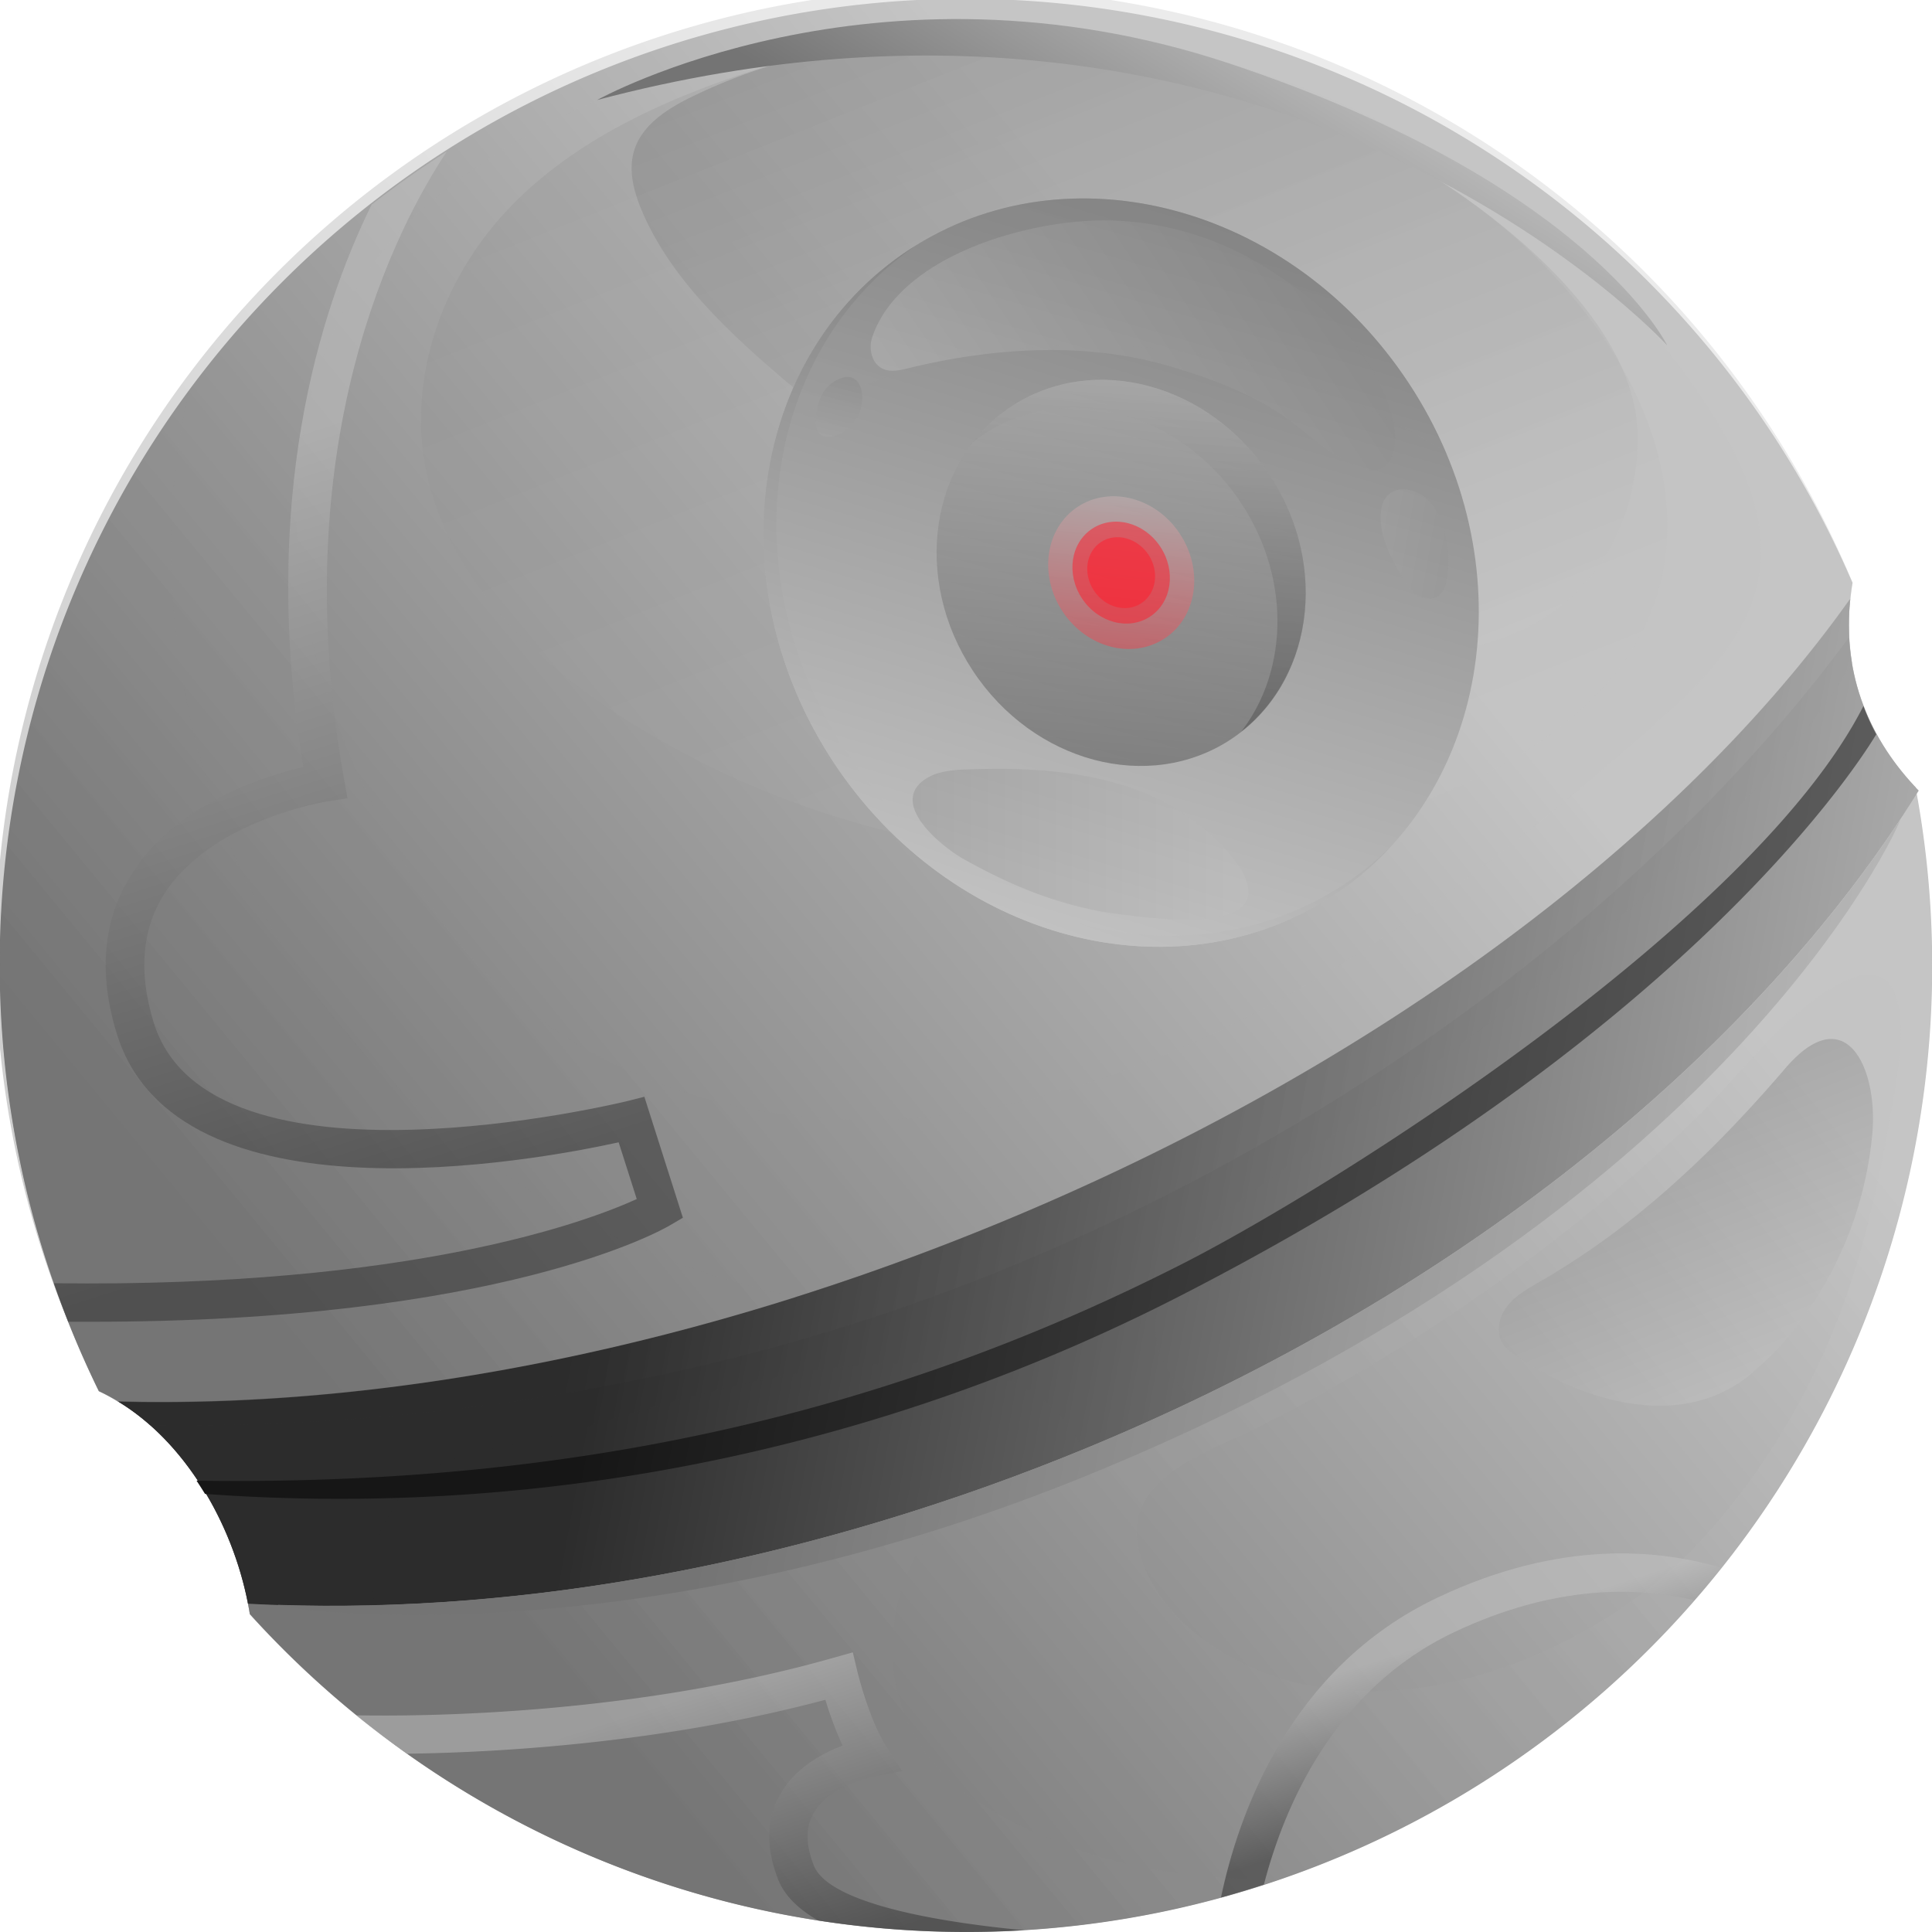<svg xmlns="http://www.w3.org/2000/svg" xmlns:xlink="http://www.w3.org/1999/xlink" viewBox="0 0 337.55 337.56"><defs><style>.cls-1{isolation:isolate;}.cls-2{fill:url(#Безымянный_градиент_200);}.cls-3{fill:url(#Безымянный_градиент_201);}.cls-10,.cls-15,.cls-17,.cls-18,.cls-19,.cls-22,.cls-24,.cls-25,.cls-29,.cls-4,.cls-5,.cls-6,.cls-8,.cls-9{mix-blend-mode:multiply;}.cls-17,.cls-18,.cls-19,.cls-20,.cls-21,.cls-29,.cls-4,.cls-6{opacity:0.5;}.cls-4{fill:url(#Безымянный_градиент_201-2);}.cls-10,.cls-12,.cls-13,.cls-15,.cls-22,.cls-24,.cls-25,.cls-5,.cls-8,.cls-9{opacity:0.35;}.cls-5{fill:url(#Безымянный_градиент_200-2);}.cls-7{fill:url(#Безымянный_градиент_201-3);}.cls-8{fill:url(#Безымянный_градиент_200-3);}.cls-9{fill:url(#Безымянный_градиент_200-4);}.cls-10{fill:url(#Безымянный_градиент_200-5);}.cls-11,.cls-12,.cls-13,.cls-16,.cls-20,.cls-23,.cls-27,.cls-28{mix-blend-mode:screen;}.cls-11{opacity:0.15;fill:url(#Безымянный_градиент_200-6);}.cls-12{fill:url(#Безымянный_градиент_200-7);}.cls-13{fill:url(#Безымянный_градиент_200-8);}.cls-14{fill:url(#Безымянный_градиент_200-9);}.cls-15{fill:url(#Безымянный_градиент_200-10);}.cls-16{fill:url(#Безымянный_градиент_200-11);}.cls-17{fill:url(#Безымянный_градиент_201-4);}.cls-18{fill:url(#Безымянный_градиент_201-5);}.cls-19{fill:url(#Безымянный_градиент_204);}.cls-20,.cls-21{fill:#ff1d2c;}.cls-22{fill:url(#Безымянный_градиент_200-12);}.cls-23{opacity:0.25;fill:url(#Безымянный_градиент_200-13);}.cls-24{fill:url(#Безымянный_градиент_200-14);}.cls-25{fill:url(#Безымянный_градиент_200-15);}.cls-26{fill:url(#Безымянный_градиент_209);}.cls-27{fill:url(#Безымянный_градиент_200-16);}.cls-28{fill:url(#Безымянный_градиент_200-17);}.cls-29{fill:url(#Безымянный_градиент_201-6);}.cls-30{fill:url(#Безымянный_градиент_201-7);}.cls-31{fill:url(#Безымянный_градиент_201-8);}</style><linearGradient id="Безымянный_градиент_200" x1="241.58" y1="750.28" x2="169.43" y2="525.55" gradientTransform="matrix(0.37, 0.93, -0.93, 0.37, 671.27, -248.52)" gradientUnits="userSpaceOnUse"><stop offset="0" stop-color="#747474"/><stop offset="1" stop-color="#c4c4c4"/></linearGradient><linearGradient id="Безымянный_градиент_201" x1="191.5" y1="674.9" x2="326.94" y2="457.85" gradientTransform="matrix(0.37, 0.93, -0.93, 0.37, 671.27, -248.52)" gradientUnits="userSpaceOnUse"><stop offset="0" stop-color="#2c2c2c"/><stop offset="1" stop-color="#c4c4c4"/></linearGradient><linearGradient id="Безымянный_градиент_201-2" x1="191.5" y1="674.9" x2="326.94" y2="457.85" xlink:href="#Безымянный_градиент_201"/><linearGradient id="Безымянный_градиент_200-2" x1="319.88" y1="727.42" x2="252.39" y2="517.2" xlink:href="#Безымянный_градиент_200"/><linearGradient id="Безымянный_градиент_201-3" x1="177.25" y1="671.59" x2="304.93" y2="466.97" xlink:href="#Безымянный_градиент_201"/><linearGradient id="Безымянный_градиент_200-3" x1="325.02" y1="725.77" x2="257.53" y2="515.54" xlink:href="#Безымянный_градиент_200"/><linearGradient id="Безымянный_градиент_200-4" x1="187.18" y1="763.43" x2="116" y2="541.74" xlink:href="#Безымянный_градиент_200"/><linearGradient id="Безымянный_градиент_200-5" x1="174.53" y1="767.49" x2="103.36" y2="545.79" xlink:href="#Безымянный_градиент_200"/><linearGradient id="Безымянный_градиент_200-6" x1="40.82" y1="576.76" x2="203.31" y2="576.76" xlink:href="#Безымянный_градиент_200"/><linearGradient id="Безымянный_градиент_200-7" x1="41.15" y1="550.74" x2="182.02" y2="550.74" xlink:href="#Безымянный_градиент_200"/><linearGradient id="Безымянный_градиент_200-8" x1="267.99" y1="520.96" x2="318.67" y2="520.96" xlink:href="#Безымянный_градиент_200"/><linearGradient id="Безымянный_градиент_200-9" x1="242.98" y1="-10.56" x2="186.6" y2="146.37" gradientTransform="translate(-18.61 31.61) rotate(-3.4)" xlink:href="#Безымянный_градиент_200"/><linearGradient id="Безымянный_градиент_200-10" x1="235.41" y1="-13.28" x2="179.03" y2="143.65" gradientTransform="translate(-18.61 31.61) rotate(-3.4)" xlink:href="#Безымянный_градиент_200"/><linearGradient id="Безымянный_градиент_200-11" x1="217.37" y1="33.93" x2="170.91" y2="163.24" gradientTransform="matrix(1, 0, 0, 1, 0, 0)" xlink:href="#Безымянный_градиент_200"/><linearGradient id="Безымянный_градиент_201-4" x1="190.56" y1="156.86" x2="200.02" y2="55.92" gradientTransform="matrix(1, 0, 0, 1, 0, 0)" xlink:href="#Безымянный_градиент_201"/><linearGradient id="Безымянный_градиент_201-5" x1="195.61" y1="148.56" x2="201.53" y2="48.8" gradientTransform="matrix(1, 0, 0, 1, 0, 0)" xlink:href="#Безымянный_градиент_201"/><linearGradient id="Безымянный_градиент_204" x1="193.78" y1="122.53" x2="197.52" y2="82.58" gradientUnits="userSpaceOnUse"><stop offset="0" stop-color="#ff1d2c"/><stop offset="1" stop-color="#c4c4c4"/></linearGradient><linearGradient id="Безымянный_градиент_200-12" x1="250.15" y1="31.83" x2="170.9" y2="85.46" gradientTransform="matrix(1, 0, 0, 1, 0, 0)" xlink:href="#Безымянный_градиент_200"/><linearGradient id="Безымянный_градиент_200-13" x1="159.44" y1="147.5" x2="218.12" y2="147.5" gradientTransform="matrix(1, 0, 0, 1, 0, 0)" xlink:href="#Безымянный_градиент_200"/><linearGradient id="Безымянный_градиент_200-14" x1="276.37" y1="100" x2="218.81" y2="90.14" gradientTransform="matrix(1, 0, 0, 1, 0, 0)" xlink:href="#Безымянный_градиент_200"/><linearGradient id="Безымянный_градиент_200-15" x1="148.83" y1="60.99" x2="143.31" y2="86.03" gradientTransform="matrix(1, 0, 0, 1, 0, 0)" xlink:href="#Безымянный_градиент_200"/><linearGradient id="Безымянный_градиент_209" x1="191.75" y1="674.93" x2="327.19" y2="457.87" gradientTransform="matrix(0.37, 0.93, -0.93, 0.37, 671.27, -248.52)" gradientUnits="userSpaceOnUse"><stop offset="0" stop-color="#161616"/><stop offset="1" stop-color="#6f6f6f"/></linearGradient><linearGradient id="Безымянный_градиент_200-16" x1="219.15" y1="664.44" x2="337.79" y2="474.3" xlink:href="#Безымянный_градиент_200"/><linearGradient id="Безымянный_градиент_200-17" x1="191.84" y1="48.47" x2="224.63" y2="-4.08" gradientTransform="matrix(1, 0, 0, 1, 0, 0)" xlink:href="#Безымянный_градиент_200"/><linearGradient id="Безымянный_градиент_201-6" x1="70.96" y1="210.15" x2="29.95" y2="82.42" gradientTransform="matrix(1, 0, 0, 1, 0, 0)" xlink:href="#Безымянный_градиент_201"/><linearGradient id="Безымянный_градиент_201-7" x1="129.32" y1="345.7" x2="114.03" y2="298.09" gradientTransform="matrix(1, 0, 0, 1, 0, 0)" xlink:href="#Безымянный_градиент_201"/><linearGradient id="Безымянный_градиент_201-8" x1="260.18" y1="312.54" x2="251.79" y2="286.39" gradientTransform="matrix(1, 0, 0, 1, 0, 0)" xlink:href="#Безымянный_градиент_201"/></defs><g class="cls-1"><g id="Слой_2" data-name="Слой 2"><g id="_Layer_" data-name="&lt;Layer&gt;"><path class="cls-2" d="M334.6,137.46c-8.7-9.29-13.33-21.29-10.94-35.64A168.73,168.73,0,0,0,12.17,231.58q2.36,5.88,5.1,11.47C31.2,249.49,41.12,266,43.65,282a168.78,168.78,0,0,0,291-144.58Z"/><path class="cls-3" d="M20.58,244.84c11.67,7,20,21.19,22.75,35.36,43.63,2.31,93.3-5.85,142.74-25.67,67.69-27.14,120.64-70.36,149.16-116.4-8.52-8.78-13.36-20-12-33.49-30,42.24-84.51,83.33-152.9,110.75C117.57,236.56,65.17,246.08,20.58,244.84Z"/><path class="cls-4" d="M67.15,266.18C73,254,83.6,253.79,94.84,251.35c15.3-3.33,80.08-29,94.28,1.92q10.11-4.17,19.78-8.79c-7.23-5-9.78-14.22-3.37-23.75,4.41-6.56,11.59-11.28,17.9-15.82,7.33-5.28,78.39-51.25,100.15-89.16a41.35,41.35,0,0,1-.3-11.11c-30,42.24-84.51,83.33-152.9,110.75-52.81,21.17-105.21,30.69-149.8,29.45,11.67,7,20,21.19,22.75,35.36,7.27.38,14.72.45,22.29.25A20.13,20.13,0,0,1,67.15,266.18Z"/><path class="cls-5" d="M172.56,315.89c-18.72-11-21.49-32.49-9.21-49.6a58.2,58.2,0,0,1,3.83-4.76C124.07,276.26,81.4,282.22,43.33,280.2l-.15-.69c.17.84.34,1.69.47,2.53a168.83,168.83,0,0,0,180.29,46.19C206.28,328.71,188.85,325.49,172.56,315.89Z"/><g class="cls-6"><path class="cls-7" d="M26.23,249c43.71.59,95.81-5.84,147.06-26.39,67-26.88,119.42-70,149.81-111.34a42.77,42.77,0,0,1,.18-6.66c-30,42.24-84.51,83.33-152.9,110.75-52.81,21.17-105.21,30.69-149.8,29.45A37.71,37.71,0,0,1,26.23,249Z"/></g><path class="cls-8" d="M334.83,138.78c-28.62,45.79-81.39,88.74-148.76,115.75-49.44,19.82-99.11,28-142.74,25.67l-.15-.69c.17.84.34,1.69.47,2.53A168.77,168.77,0,0,0,334.83,138.78ZM207.39,284.08c-4.83-4.23-10.17-12.49-8.47-19.12,2.1-8.21,13.7-12,20.47-15.37A316.84,316.84,0,0,0,296,195.65c8.09-7.73,16.58-20,27-24.47,11.5-4.93,9.15,12.43,8.15,18.54C328.78,204,326,218.34,320.57,231.8a122.77,122.77,0,0,1-23.93,37.93C275.62,292,233.41,306.91,207.39,284.08Z"/><path class="cls-9" d="M170.38,215.39c68.39-27.42,122.86-68.51,152.9-110.75,0,.14,0,.26,0,.4.1-1.06.23-2.13.41-3.22A168.73,168.73,0,0,0,12.17,231.58q2.36,5.88,5.1,11.47a32.52,32.52,0,0,1,3.61,2l-.3-.19C65.17,246.08,117.57,236.56,170.38,215.39ZM137.94,7.11C198.05-3.76,264.77,19.05,298.57,71.43c5.65,8.76,10.47,19,8.71,29.24-1.68,9.91-9.13,17.75-16.63,24.43-33.37,29.7-71.81,59.31-117.07,68.37C141.16,200,104.52,192,82.44,167.42A109.3,109.3,0,0,1,67.88,146c-8.8-16.36-15.23-34.33-16-52.9s4.64-37.79,17-51.62c5.68-6.32,12.65-11.38,19.9-15.81A142.14,142.14,0,0,1,137.94,7.11Z"/><path class="cls-10" d="M139.06,226.6a145.7,145.7,0,0,1-23.18-6.89c-36.58-14.32-67.31-44.06-79.29-81.84-7-21.94-9-46.66-3.59-69.25a168.6,168.6,0,0,0-20.83,163q2.36,5.88,5.1,11.47a32.52,32.52,0,0,1,3.61,2l-.3-.19C56.32,245.83,97.09,239.9,139.06,226.6Z"/><path class="cls-11" d="M274.43,125.54c11.05-9.26,18-21.55,16.71-37.48-1.8-22.46-19.51-43-37.46-55.13-17-11.46-36.88-18.6-56.76-23.11-20.25-4.6-41.85-4.7-61.81,1.39-18.67,5.7-38.54,14.34-50.57,30.37C76.34,52.51,72,66.6,74.09,80.1c3,19.64,18.59,35.06,35.36,45.71A158.75,158.75,0,0,0,192.94,150C215.72,150.16,252.9,143.58,274.43,125.54Z"/><path class="cls-12" d="M260.16,112.26C277,107.27,286.28,93,286.11,76c-.18-17.53-19-34-32.43-43-17-11.46-36.88-18.6-56.76-23.11-25.28-5.75-52.68-4.39-76,7-4.31,2.09-8.81,4.94-10.16,9.53-1,3.44,0,7.15,1.4,10.45,4.16,9.77,11.67,17.71,19.54,24.84a221.32,221.32,0,0,0,85.34,48C231.05,113.7,246.16,116.43,260.16,112.26Z"/><path class="cls-13" d="M311.75,234.36a64.79,64.79,0,0,0,15.36-36.17c1.08-11.29-4.53-24-15.23-11.49-12.41,14.47-25.92,27.39-42.45,37-2.15,1.26-4.43,2.45-6,4.38s-2.2,4.9-.72,6.91a7.42,7.42,0,0,0,1.76,1.59c11.81,8.37,29.44,13.55,41.43,3.47A55.43,55.43,0,0,0,311.75,234.36Z"/><path class="cls-14" d="M246.12,66.92C266.64,98,260.78,138.1,233,156.39s-66.86,7.9-87.38-23.22S131,62,158.74,43.7,225.61,35.8,246.12,66.92Z"/><path class="cls-15" d="M204.79,61.16C222.43,63.31,238,70,252.57,79a74.58,74.58,0,0,0-6.45-12C225.61,35.8,186.48,25.4,158.74,43.7A55.63,55.63,0,0,0,136.2,74.28c0,.08,0,.16,0,.24s0,.13,0,.19C156.16,62.17,181.67,58.35,204.79,61.16Z"/><path class="cls-16" d="M234.84,154.5c-27.62,18.22-66.58,7.86-87-23.12-20.16-30.59-14.73-69.83,12-88.35-.36.22-.72.43-1.08.67C131,62,125.13,102.05,145.65,133.17s59.64,41.52,87.38,23.22a53.13,53.13,0,0,0,10.26-8.8A53.14,53.14,0,0,1,234.84,154.5Z"/><path class="cls-17" d="M221.81,83c10.58,16.06,7.56,36.73-6.75,46.17s-34.51,4.07-45.1-12S162.4,80.41,176.72,71,211.22,66.9,221.81,83Z"/><path class="cls-18" d="M221.81,83c-10.59-16-30.78-21.42-45.09-12a28,28,0,0,0-6.78,6.3c.6-.46,1.19-.94,1.84-1.36,14.31-9.44,34.5-4.07,45.09,12,8.63,13.09,8.21,29.23,0,39.87C229.59,117.81,231.93,98.29,221.81,83Z"/><path class="cls-19" d="M206.15,93.28c4.19,6.36,3,14.54-2.68,18.27s-13.66,1.61-17.84-4.74-3-14.54,2.67-18.27S202,86.93,206.15,93.28Z"/><path class="cls-20" d="M202.73,95.53c2.79,4.24,2,9.7-1.78,12.19s-9.11,1.08-11.91-3.16-2-9.7,1.79-12.19S199.93,91.29,202.73,95.53Z"/><path class="cls-21" d="M200.65,96.9c1.95,2.95,1.39,6.75-1.24,8.49s-6.34.75-8.29-2.21-1.39-6.75,1.24-8.48S198.71,94,200.65,96.9Z"/><path class="cls-22" d="M193.71,38.51a53.55,53.55,0,0,1,25.79,7.25c6.78,3.93,13.21,9,17.92,15.27,3.09,4.12,8.87,14.81,5.08,19.91-3.46,4.67-13.95-5.09-16.88-7.27-6.46-4.83-14.38-7.71-21.91-9.87-14.43-4.13-30.6-3-45,.53-1.48.36-3.11.74-4.5.09-1.92-.91-2.5-3.55-1.8-5.57C157.38,44.42,180.27,38.26,193.71,38.51Z"/><path class="cls-23" d="M213.45,147.66a30.12,30.12,0,0,1,2.85,3.51,8.53,8.53,0,0,1,1.82,4.44c.28,7.48-18.39,4.61-22.6,4.11-9.69-1.17-18.76-4.89-27.19-9.65-3.76-2.13-13-9.54-6.78-13.87,2.14-1.48,4.88-1.68,7.49-1.77,8.71-.31,17.57,0,26,2.42A40.77,40.77,0,0,1,213.45,147.66Z"/><path class="cls-24" d="M241.24,89.73c-.25,3.87,1.65,7.52,3.59,10.88a9.82,9.82,0,0,0,2.58,3.26,3.45,3.45,0,0,0,3.92.24,4.45,4.45,0,0,0,1.44-2.91,18.46,18.46,0,0,0-2-12.23C248.48,84.83,241.64,83.58,241.24,89.73Z"/><path class="cls-25" d="M144.35,76.34c2.05.28,5.18-2.06,6-4.74,1-3.57-.52-7.45-4.61-4.94-2,1.22-2.84,3.43-3.13,5.66C142.22,75,143.07,76.17,144.35,76.34Z"/><path class="cls-26" d="M207.34,225.82c84-43.33,115.37-89.07,120.47-97.52a37.79,37.79,0,0,1-2.24-4.94C306.4,161,233.77,207,206.43,220.89,152.76,248.17,97.31,259.61,34.34,258.7c.51.76,1,1.53,1.48,2.31A322,322,0,0,0,207.34,225.82Z"/><path class="cls-27" d="M332,143.21c-29.2,44.12-80.71,85.18-145.9,111.32-47.49,19-95.18,27.29-137.53,25.86.19.77,60.55,9.81,139.61-21.89C302,212.69,332.21,143.47,332,143.21Z"/><path class="cls-28" d="M104.33,17.47s48.43-27,110.47-6.38c62.76,20.9,76.49,49.26,76.49,49.26S223.26-14,104.33,17.47Z"/><path class="cls-29" d="M9.41,224.2c.78,2.25,1.62,4.49,2.5,6.73l3.71,0C87.5,231,115.74,214.86,117,214.11l2.31-1.35-6.73-21.14-3,.76c-.73.18-73.05,17.77-82.74-13.77-2.66-8.66-2.07-16.16,1.77-22.27C36.77,143.27,57.11,140,57.31,140l3.4-.52-.6-3.38C49.55,76.93,69.56,39.26,78.05,26.49q-6.83,4.35-13.12,9.25C55.66,54.61,45.4,87.65,53,134c-6.85,1.61-22.34,6.46-30,18.72C18,160.59,17.13,170,20.4,180.58c10.38,33.77,72.83,22.27,87.69,19l3.16,9.91C102.92,213.3,72.09,225,9.41,224.2Z"/><g class="cls-6"><path class="cls-30" d="M142.17,325.9c-1.4-3.64-1.43-6.6-.07-9,2.79-5,10.53-6.53,10.6-6.54l4.93-.91-2.72-4.21c-3.08-4.77-5.08-13.07-5.1-13.15l-.81-3.4-3.37.95c-35.25,10-71.48,10.27-83.41,10.05,2.88,2.34,5.85,4.57,8.87,6.71,16.13-.22,44.68-1.84,73.12-9.42a62.15,62.15,0,0,0,3,8c-3.52,1.34-8.32,3.92-10.93,8.58-2.39,4.25-2.5,9.22-.34,14.78,1.1,2.85,3.57,5.22,7,7.2a168.15,168.15,0,0,0,36,1.71C160.47,335.49,144.5,331.89,142.17,325.9Z"/><path class="cls-31" d="M300.74,273.94c-10.79-3.26-28.14-5-49.61,5.2-25.95,12.33-34.82,38.09-37.81,52.39,2.51-.69,5-1.45,7.5-2.26,3.48-13.45,12.11-34.07,33.19-44.08,17.83-8.47,32.38-7.92,42-5.59C297.65,277.74,299.22,275.86,300.74,273.94Z"/></g></g></g></g></svg>